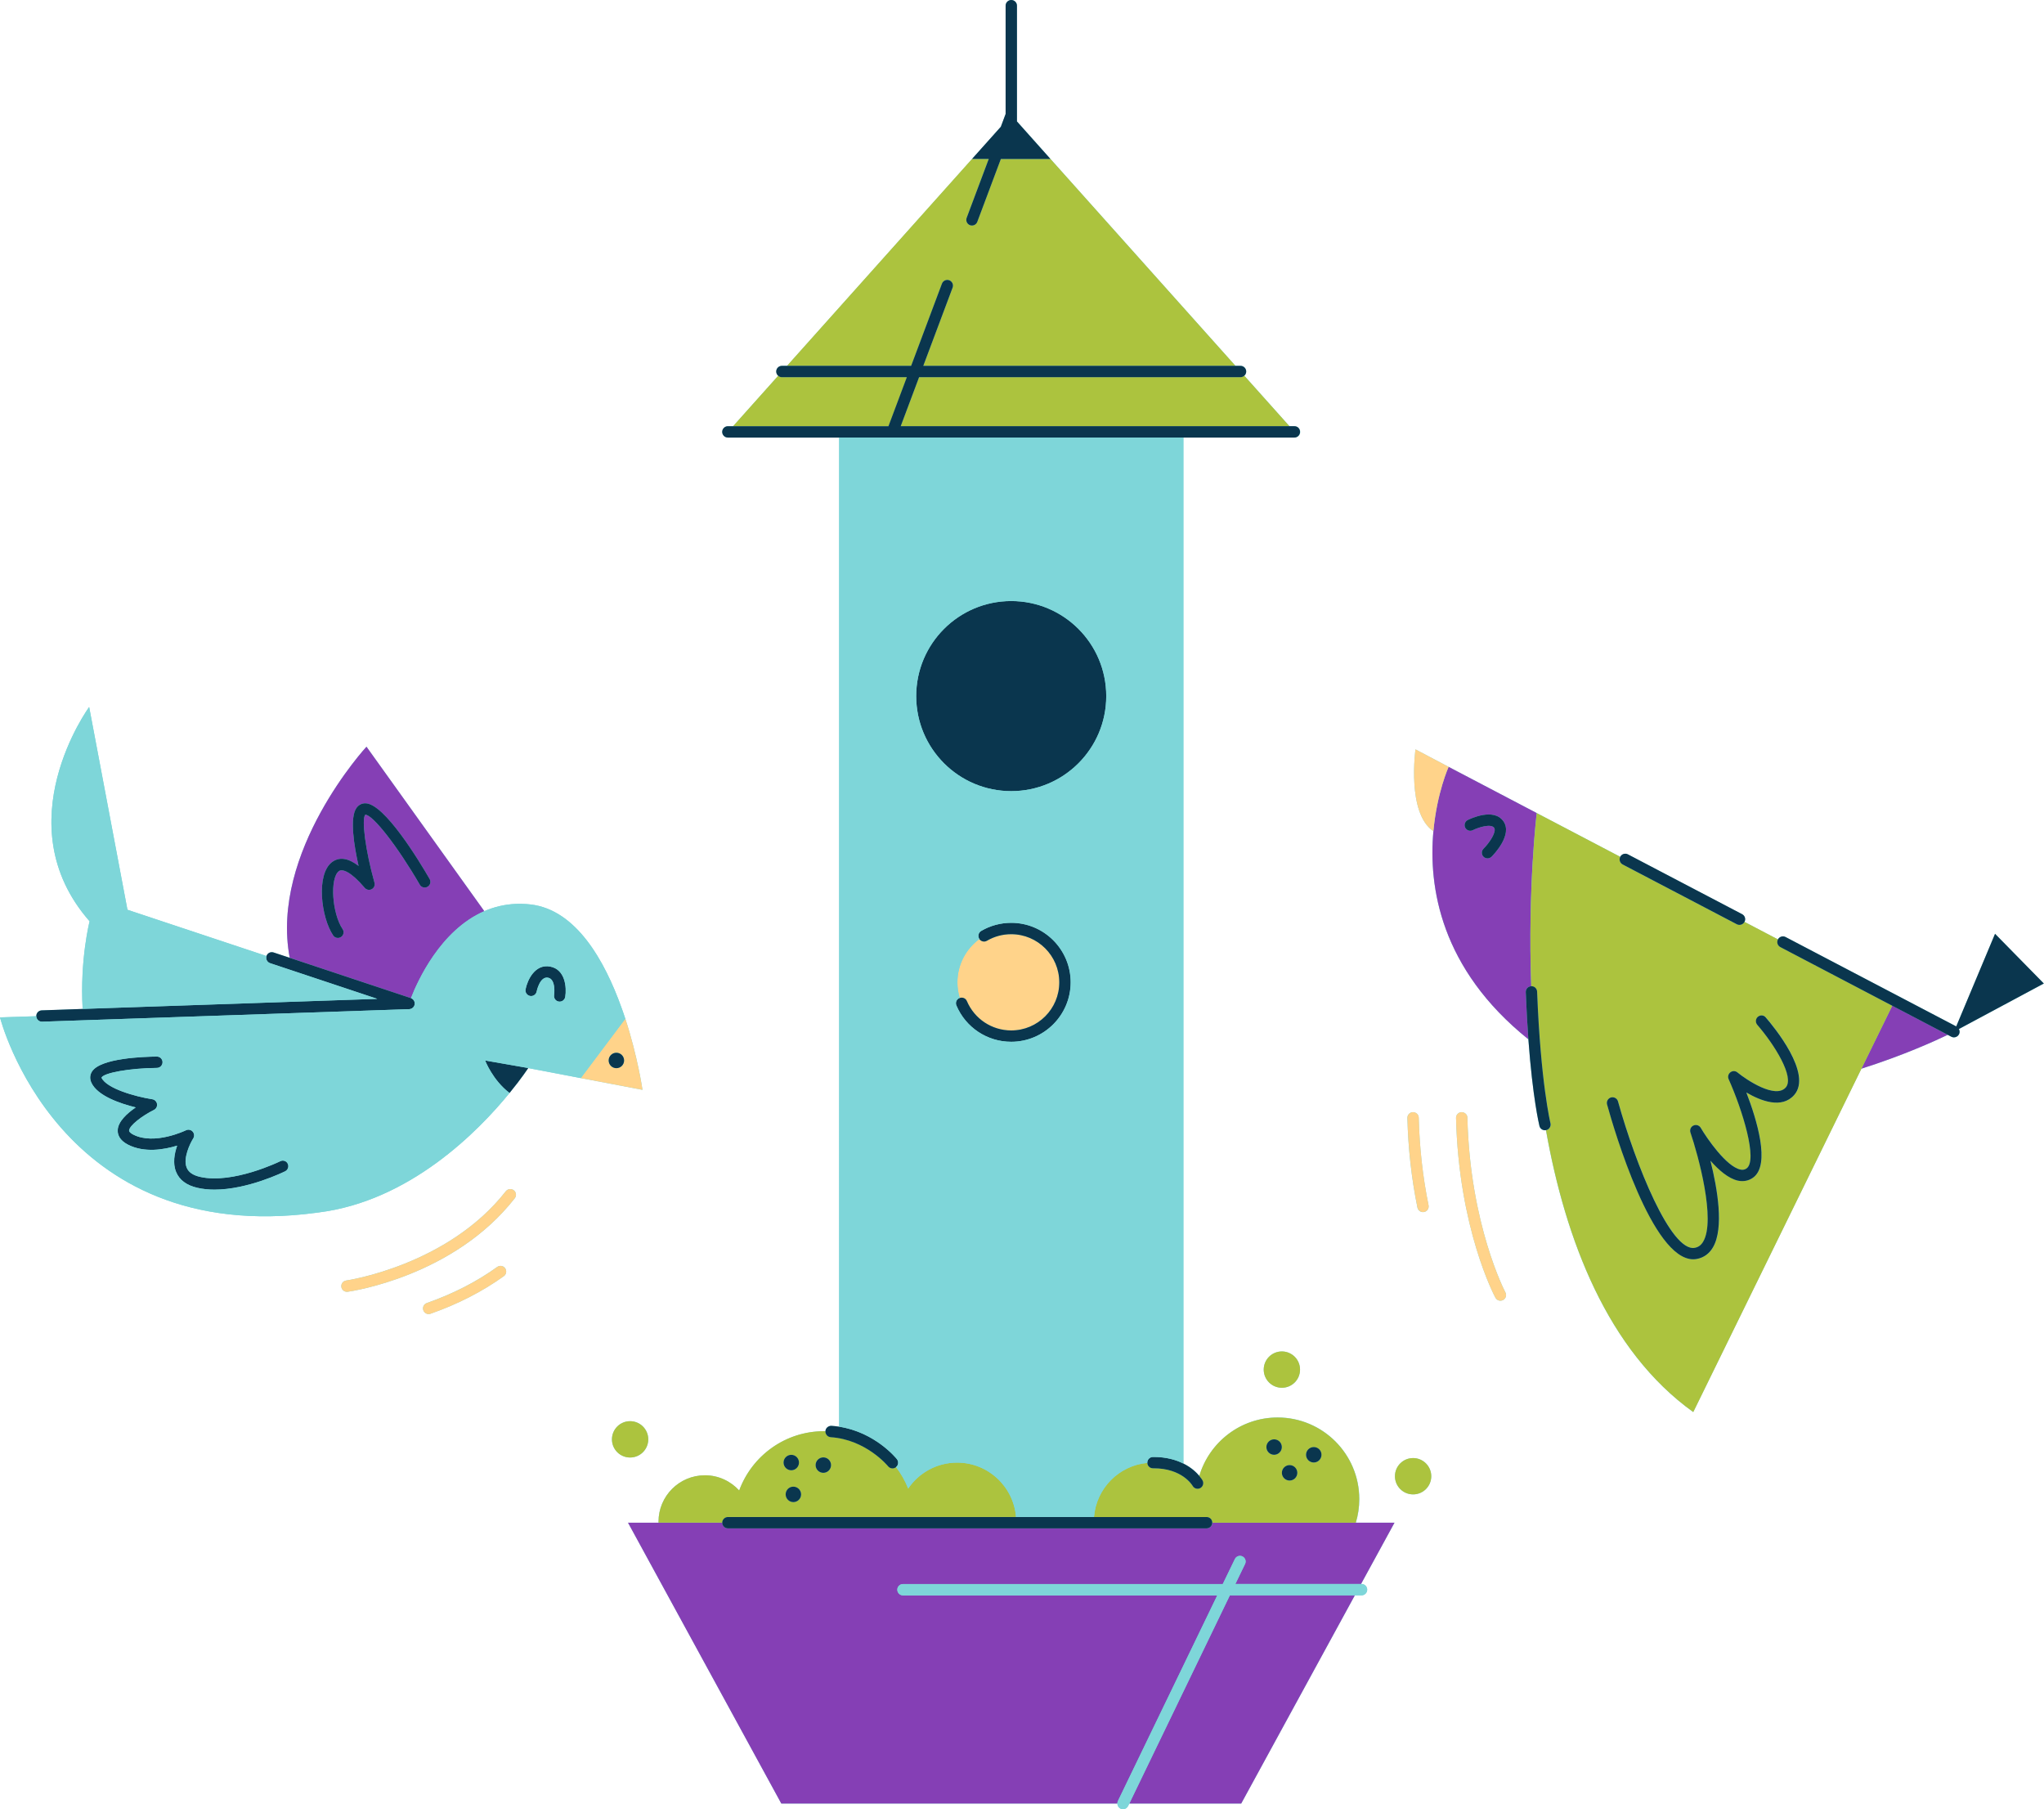 <?xml version="1.0" encoding="UTF-8"?>
<!DOCTYPE svg PUBLIC '-//W3C//DTD SVG 1.0//EN'
          'http://www.w3.org/TR/2001/REC-SVG-20010904/DTD/svg10.dtd'>
<svg height="318.8" preserveAspectRatio="xMidYMid meet" version="1.0" viewBox="0.0 0.0 360.3 318.8" width="360.3" xmlns="http://www.w3.org/2000/svg" xmlns:xlink="http://www.w3.org/1999/xlink" zoomAndPan="magnify"
><g id="change1_1"
  ><path d="M245.81,268.34l-5.9,10.8H240c0.55,0,1,0.45,1,1s-0.45,1-1,1h-1.18l-20.03,36.69h-19.72l-0.21,0.43 c-0.17,0.36-0.53,0.57-0.9,0.57c-0.15,0-0.29-0.03-0.43-0.1c-0.36-0.17-0.56-0.53-0.56-0.9h-59.24l-27.02-49.49h5.38 c0-0.06-0.01-0.11-0.01-0.17c0-4.52,3.66-8.18,8.18-8.18c2.4,0,4.54,1.04,6.04,2.68c2.24-6.1,8.09-10.45,14.96-10.45 c0.08,0,0.16,0.01,0.25,0.01c0-0.01,0-0.02,0-0.03c0.04-0.55,0.53-0.95,1.06-0.93c0.46,0.03,0.91,0.08,1.35,0.15V77.11h-19.59 c-0.55,0-1-0.45-1-1s0.45-1,1-1h0.9l7.96-8.9c-0.21-0.18-0.34-0.44-0.34-0.74c0-0.55,0.45-1,1-1h0.9l32.6-36.45l5.08-5.68l0.84-2.25 V1c0-0.55,0.45-1,1-1s1,0.45,1,1v20.4l5.91,6.62l32.6,36.45h0.9c0.55,0,1,0.45,1,1c0,0.3-0.14,0.56-0.34,0.74l7.96,8.9h0.9 c0.55,0,1,0.45,1,1s-0.45,1-1,1h-19.59v180.79c1.39,0.7,2.3,1.57,2.81,2.18c1.77-5.95,7.27-10.29,13.8-10.29 c7.95,0,14.4,6.45,14.4,14.4c0,1.44-0.22,2.83-0.61,4.14H245.81z M250.83,213.61c0.07,0,0.13-0.01,0.2-0.02 c0.54-0.11,0.89-0.64,0.78-1.18c-1.02-4.98-1.6-10.18-1.73-15.44c-0.01-0.55-0.44-0.96-1.02-0.98c-0.55,0.01-0.99,0.47-0.98,1.02 c0.13,5.38,0.73,10.69,1.77,15.79C249.95,213.29,250.37,213.61,250.83,213.61z M89.16,209.93c-10.23,13.09-27.96,15.71-28.14,15.73 c-0.55,0.08-0.93,0.58-0.85,1.13c0.07,0.5,0.5,0.86,0.99,0.86c0.05,0,0.09,0,0.14-0.01c0.76-0.11,18.7-2.74,29.44-16.48 c0.34-0.44,0.26-1.06-0.17-1.4C90.13,209.42,89.5,209.5,89.16,209.93z M87.64,223.27c-3.61,2.6-7.79,4.74-12.41,6.36 c-0.52,0.18-0.79,0.75-0.61,1.27c0.14,0.41,0.53,0.67,0.94,0.67c0.11,0,0.22-0.02,0.33-0.06c4.8-1.68,9.15-3.91,12.92-6.62 c0.45-0.32,0.55-0.95,0.23-1.4S88.09,222.95,87.64,223.27z M110.23,179.53c-0.2-0.63-0.43-1.28-0.66-1.92 c-2.98-8.31-8.02-17.29-16.04-18.22c-0.89-0.1-1.74-0.13-2.57-0.1c-2.05,0.08-3.91,0.55-5.6,1.28L64.6,131.59 c0,0-17.06,18.51-13.53,37.2l-2.84-0.94c-0.52-0.18-1.09,0.11-1.26,0.63l-24.51-8.15l-6.75-35.73c0,0-15.02,20.55,0.08,37.76 c0,0-1.73,6.76-1.23,15.45l-7.21,0.25c-0.55,0.02-0.98,0.48-0.96,1.03L0,179.29c0,0,10.22,40.52,55.76,34.43 c0.07-0.01,0.15-0.02,0.22-0.03c0.05-0.01,0.1-0.01,0.15-0.02l0,0c16.09-1.99,28.18-14.3,33.68-21.05c2.15-2.62,3.3-4.4,3.3-4.4 l9.27,1.77l10.87,2.07C113.26,192.04,112.42,186.24,110.23,179.53z M258.66,196.97c-0.01-0.55-0.43-0.96-1.02-0.98 c-0.55,0.01-0.99,0.47-0.98,1.02c0.48,19.4,6.68,31.19,6.94,31.68c0.18,0.34,0.53,0.53,0.88,0.53c0.16,0,0.32-0.04,0.47-0.12 c0.49-0.26,0.67-0.87,0.41-1.35C265.3,227.64,259.12,215.86,258.66,196.97z M114.27,253.65c0-1.77-1.43-3.2-3.2-3.2 c-1.77,0-3.2,1.43-3.2,3.2s1.43,3.2,3.2,3.2C112.84,256.85,114.27,255.42,114.27,253.65z M249.09,256.95c-1.77,0-3.2,1.43-3.2,3.2 s1.43,3.2,3.2,3.2c1.77,0,3.2-1.43,3.2-3.2S250.85,256.95,249.09,256.95z M225.96,238.16c-1.77,0-3.2,1.43-3.2,3.2s1.43,3.2,3.2,3.2 c1.77,0,3.2-1.43,3.2-3.2S227.72,238.16,225.96,238.16z M360.27,173.32l-8.6-8.76l-6.84,16.32l-30.08-15.75 c-0.49-0.26-1.09-0.07-1.35,0.42c0,0,0,0,0,0l-5.9-3.09c0,0,0,0,0,0c0.26-0.49,0.07-1.09-0.42-1.35l-20.13-10.54 c-0.49-0.26-1.09-0.07-1.35,0.42l-14.72-7.71l-12.6-6.6l-8.77-4.62c0,0-1.57,11.28,3.16,14.41c-0.89,9.77,1.21,24.22,16.74,36.69 c0.76,10.38,1.9,15.04,1.95,15.27c0.11,0.46,0.52,0.76,0.97,0.76c0.06,0,0.11-0.01,0.17-0.02c3.44,19.31,10.82,38.81,25.96,49.67 l29.64-60.5c7.38-2.34,12.96-4.88,15.22-5.97l0.64,0.34c0.15,0.08,0.31,0.11,0.46,0.11c0.36,0,0.71-0.2,0.89-0.54 c0.16-0.3,0.13-0.65-0.02-0.93L360.27,173.32z" fill="#7ED6D9"
  /></g
  ><g id="change2_1"
  ><path d="M216.79,281.14h22.03l-20.03,36.69h-19.72L216.79,281.14z M64.6,131.59l20.77,28.98 c-7.77,3.38-11.8,12.4-12.93,15.33c-0.01,0-0.01-0.01-0.02-0.01l-21.35-7.1C47.54,150.09,64.6,131.59,64.6,131.59z M64.39,141.56 c0,0-0.01,0-0.01,0c-0.6,0-1.14,0.28-1.51,0.77c-1.27,1.69-0.48,6.62,0.34,10.27c-1.84-1.41-3.41-1.64-4.69-0.67 c-2.84,2.15-1.93,9.74,0.21,12.92c0.19,0.29,0.51,0.44,0.83,0.44c0.19,0,0.39-0.06,0.56-0.17c0.46-0.31,0.58-0.93,0.27-1.39 c-1.87-2.78-2.27-8.98-0.66-10.21c0.61-0.46,2.12,0.07,4.56,2.94c0.3,0.36,0.82,0.46,1.23,0.24c0.42-0.22,0.62-0.7,0.49-1.15 c-1.59-5.65-2.31-11.26-1.62-11.98c0,0,0,0,0,0c1.34,0,5.74,5.65,9.61,12.34c0.28,0.48,0.89,0.64,1.37,0.36 c0.48-0.28,0.64-0.89,0.36-1.37C73.92,151.76,67.75,141.56,64.39,141.56z M270.88,143.28c0,0-1.6,13.15-0.97,30.52c0,0,0,0,0,0 c-0.55,0.02-0.98,0.49-0.96,1.04c0.12,3.1,0.28,5.87,0.46,8.31c-15.53-12.46-17.63-26.92-16.74-36.69 c0.62-6.79,2.68-11.32,2.68-11.32l2.92,1.53L270.88,143.28z M264.99,144.69c-1.72-2.37-5.81-0.41-6.27-0.18 c-0.49,0.25-0.69,0.85-0.45,1.34c0.25,0.49,0.84,0.7,1.34,0.45c1.04-0.52,3.21-1.18,3.76-0.43c0.49,0.68-0.79,2.62-1.87,3.7 c-0.39,0.39-0.39,1.02,0,1.41c0.2,0.19,0.45,0.29,0.71,0.29c0.25,0,0.51-0.1,0.71-0.29C263.32,150.58,266.72,147.06,264.99,144.69z M333.55,177.23l-5.44,11.1c7.38-2.34,12.96-4.88,15.22-5.97L333.55,177.23z M213.7,268.34c0,0.55-0.45,1-1,1h-84.38 c-0.55,0-1-0.45-1-1h-11.24h-5.38l27.02,49.49h59.24c0-0.15,0.02-0.29,0.09-0.43l17.52-36.25h-55.4c-0.55,0-1-0.45-1-1s0.45-1,1-1 h56.37l2.13-4.4c0.24-0.5,0.84-0.71,1.33-0.47c0.5,0.24,0.71,0.84,0.47,1.33l-1.71,3.53h22.15l5.9-10.8h-6.82H213.7z" fill="#853FB5"
  /></g
  ><g id="change3_1"
  ><path d="M89.04,223.5c0.32,0.45,0.22,1.07-0.23,1.4c-3.77,2.71-8.12,4.94-12.92,6.62c-0.11,0.04-0.22,0.06-0.33,0.06 c-0.41,0-0.8-0.26-0.94-0.67c-0.18-0.52,0.09-1.09,0.61-1.27c4.62-1.62,8.8-3.76,12.41-6.36C88.09,222.95,88.71,223.05,89.04,223.5z M110.23,179.53c2.18,6.71,3.02,12.52,3.02,12.52l-10.87-2.07L110.23,179.53z M110.01,186.88c0-0.75-0.61-1.36-1.36-1.36 c-0.75,0-1.36,0.61-1.36,1.36c0,0.75,0.61,1.36,1.36,1.36C109.4,188.25,110.01,187.64,110.01,186.88z M89.16,209.93 c-10.23,13.09-27.96,15.71-28.14,15.73c-0.55,0.08-0.93,0.58-0.85,1.13c0.07,0.5,0.5,0.86,0.99,0.86c0.05,0,0.09,0,0.14-0.01 c0.76-0.11,18.7-2.74,29.44-16.48c0.34-0.44,0.26-1.06-0.17-1.4C90.13,209.42,89.5,209.5,89.16,209.93z M265.36,227.76 c-0.06-0.12-6.24-11.9-6.7-30.79c-0.01-0.55-0.43-0.96-1.02-0.98c-0.55,0.01-0.99,0.47-0.98,1.02c0.48,19.4,6.68,31.19,6.94,31.68 c0.18,0.34,0.53,0.53,0.88,0.53c0.16,0,0.32-0.04,0.47-0.12C265.44,228.85,265.62,228.25,265.36,227.76z M249.51,132.06 c0,0-1.57,11.28,3.16,14.41c0.62-6.79,2.68-11.32,2.68-11.32l2.92,1.53L249.51,132.06z M250.09,196.97 c-0.01-0.55-0.44-0.96-1.02-0.98c-0.55,0.01-0.99,0.47-0.98,1.02c0.13,5.38,0.73,10.69,1.77,15.79c0.1,0.47,0.51,0.8,0.98,0.8 c0.07,0,0.13-0.01,0.2-0.02c0.54-0.11,0.89-0.64,0.78-1.18C250.8,207.43,250.22,202.23,250.09,196.97z M178.25,164.63 c-1.51,0-2.99,0.4-4.28,1.16c-0.46,0.27-1.03,0.12-1.33-0.31c-2.35,1.73-3.88,4.5-3.88,7.64c0,0.96,0.15,1.89,0.41,2.76 c0.49-0.18,1.05,0.05,1.26,0.54c1.33,3.15,4.4,5.18,7.82,5.18c4.68,0,8.48-3.8,8.48-8.48C186.73,168.43,182.93,164.63,178.25,164.63 z" fill="#FFD38A"
  /></g
  ><g id="change4_1"
  ><path d="M225.2,249.81c-6.52,0-12.03,4.34-13.8,10.29c0.36,0.43,0.54,0.73,0.56,0.78c0.27,0.48,0.09,1.09-0.39,1.36 c-0.15,0.08-0.32,0.12-0.48,0.12c-0.35,0-0.69-0.19-0.88-0.52c-0.07-0.12-1.83-3.09-6.87-3.09c-0.04,0-0.08,0-0.13,0 c-0.53,0-0.96-0.42-0.99-0.95c-5.02,0.47-8.99,4.5-9.39,9.54h19.86c0.55,0,1,0.45,1,1c0,0,0,0,0,0h25.29 c0.39-1.31,0.61-2.7,0.61-4.14C239.6,256.25,233.15,249.81,225.2,249.81z M224.59,256.38c-0.75,0-1.36-0.61-1.36-1.36 s0.61-1.36,1.36-1.36c0.75,0,1.36,0.61,1.36,1.36S225.35,256.38,224.59,256.38z M227.32,260.92c-0.75,0-1.36-0.61-1.36-1.36 c0-0.75,0.61-1.36,1.36-1.36c0.75,0,1.36,0.61,1.36,1.36C228.68,260.31,228.07,260.92,227.32,260.92z M231.58,257.74 c-0.75,0-1.36-0.61-1.36-1.36c0-0.75,0.61-1.36,1.36-1.36c0.75,0,1.36,0.61,1.36,1.36C232.95,257.13,232.34,257.74,231.58,257.74z M168.71,257.75c-3.58,0-6.75,1.81-8.62,4.57c-0.54-1.36-1.27-2.63-2.14-3.78c-0.18,0.15-0.4,0.22-0.62,0.22 c-0.29,0-0.58-0.13-0.78-0.38c-0.04-0.04-3.87-4.7-10.11-5.12c-0.54-0.04-0.95-0.5-0.93-1.04c-0.08,0-0.16-0.01-0.25-0.01 c-6.88,0-12.72,4.36-14.96,10.45c-1.5-1.64-3.65-2.68-6.04-2.68c-4.52,0-8.18,3.66-8.18,8.18c0,0.06,0.01,0.11,0.01,0.17h11.24 c0,0,0,0,0,0c0-0.55,0.45-1,1-1h50.77C178.66,261.98,174.18,257.75,168.71,257.75z M139.48,256.38c0.75,0,1.36,0.61,1.36,1.36 c0,0.75-0.61,1.36-1.36,1.36c-0.75,0-1.36-0.61-1.36-1.36C138.12,256.99,138.73,256.38,139.48,256.38z M139.86,264.71 c-0.75,0-1.36-0.61-1.36-1.36c0-0.75,0.61-1.36,1.36-1.36c0.75,0,1.36,0.61,1.36,1.36C141.22,264.1,140.61,264.71,139.86,264.71z M145.13,259.55c-0.75,0-1.36-0.61-1.36-1.36c0-0.75,0.61-1.36,1.36-1.36c0.75,0,1.36,0.61,1.36,1.36 C146.5,258.94,145.89,259.55,145.13,259.55z M160.62,64.47h-21.89l32.6-36.45h2.95l-3.89,10.37c-0.19,0.52,0.07,1.09,0.59,1.29 c0.12,0.04,0.23,0.06,0.35,0.06c0.41,0,0.79-0.25,0.94-0.65l4.15-11.07h8.75l32.6,36.45h-55.02l5.17-13.79 c0.19-0.52-0.07-1.09-0.59-1.29c-0.51-0.19-1.09,0.07-1.29,0.59L160.62,64.47z M162.01,66.47h56.66c0.25,0,0.48-0.1,0.66-0.26 l7.96,8.9h-68.52L162.01,66.47z M156.63,75.11h-27.41l7.96-8.9c0.18,0.16,0.4,0.26,0.66,0.26h22.03L156.63,75.11z M313.83,166.9 c-0.49-0.26-0.68-0.86-0.42-1.35l-5.9-3.09c-0.18,0.34-0.53,0.54-0.89,0.54c-0.16,0-0.31-0.04-0.46-0.11l-20.13-10.54 c-0.49-0.26-0.68-0.86-0.42-1.35c0,0,0,0,0,0l-14.72-7.71c0,0-1.6,13.15-0.97,30.52c0.56-0.04,1.02,0.41,1.04,0.96 c0.62,16.05,2.34,23.11,2.36,23.18c0.13,0.54-0.19,1.08-0.73,1.21c-0.02,0.01-0.05,0-0.07,0.01c3.44,19.31,10.82,38.81,25.96,49.67 l29.64-60.5l5.44-11.1L313.83,166.9z M316.28,192.97c-2.18,2.47-5.85,1.07-8.43-0.45c1.83,4.76,4.31,12.79,1.19,15.01 c-0.77,0.55-1.69,0.73-2.66,0.53c-1.68-0.36-3.41-1.87-4.86-3.52c1.25,4.98,2.42,11.89,0.45,15.27c-0.66,1.13-1.62,1.83-2.85,2.05 c-0.21,0.04-0.42,0.06-0.63,0.06c-7.23,0-13.9-22.63-15.19-27.29c-0.15-0.53,0.16-1.08,0.7-1.23c0.53-0.14,1.08,0.16,1.23,0.7 c3.11,11.18,9.33,26.57,13.53,25.8c0.65-0.12,1.12-0.47,1.49-1.1c2.23-3.82-0.87-15.17-2.25-19.22c-0.17-0.49,0.06-1.02,0.53-1.23 c0.47-0.22,1.02-0.04,1.28,0.4c1.1,1.87,4.51,6.83,7,7.36c0.42,0.09,0.77,0.03,1.08-0.2c2-1.43-0.7-10.24-3.16-15.74 c-0.19-0.42-0.06-0.92,0.31-1.2c0.37-0.28,0.88-0.27,1.24,0.02c1.63,1.34,6.7,4.72,8.52,2.65c1.59-1.8-1.98-7.54-5.02-11.04 c-0.36-0.42-0.32-1.05,0.1-1.41c0.42-0.36,1.05-0.32,1.41,0.1C312.69,180.92,319.57,189.24,316.28,192.97z M114.27,253.65 c0,1.77-1.43,3.2-3.2,3.2c-1.77,0-3.2-1.43-3.2-3.2s1.43-3.2,3.2-3.2C112.84,250.45,114.27,251.89,114.27,253.65z M252.29,260.15 c0,1.77-1.43,3.2-3.2,3.2c-1.77,0-3.2-1.43-3.2-3.2s1.43-3.2,3.2-3.2C250.85,256.95,252.29,258.38,252.29,260.15z M225.96,238.16 c1.77,0,3.2,1.43,3.2,3.2s-1.43,3.2-3.2,3.2c-1.77,0-3.2-1.43-3.2-3.2S224.19,238.16,225.96,238.16z" fill="#ACC33E"
  /></g
  ><g id="change5_1"
  ><path d="M178.25,139.42c-9.25,0-16.75-7.5-16.75-16.75c0-9.25,7.5-16.75,16.75-16.75c9.25,0,16.75,7.5,16.75,16.75 C195,131.92,187.5,139.42,178.25,139.42z M258.72,144.51c-0.49,0.25-0.69,0.85-0.45,1.34c0.25,0.49,0.84,0.7,1.34,0.45 c1.04-0.52,3.21-1.18,3.76-0.43c0.49,0.68-0.79,2.62-1.87,3.7c-0.39,0.39-0.39,1.02,0,1.41c0.2,0.19,0.45,0.29,0.71,0.29 c0.25,0,0.51-0.1,0.71-0.29c0.39-0.39,3.79-3.91,2.07-6.28C263.28,142.32,259.18,144.28,258.72,144.51z M212.7,267.34h-19.86h-13.76 h-50.77c-0.55,0-1,0.45-1,1c0,0,0,0,0,0c0,0.55,0.45,1,1,1h84.38c0.55,0,1-0.45,1-1c0,0,0,0,0,0 C213.7,267.79,213.25,267.34,212.7,267.34z M286.03,152.34l20.13,10.54c0.15,0.08,0.31,0.11,0.46,0.11c0.36,0,0.71-0.19,0.89-0.54 c0,0,0,0,0,0c0.26-0.49,0.07-1.09-0.42-1.35l-20.13-10.54c-0.49-0.26-1.09-0.07-1.35,0.42c0,0,0,0,0,0 C285.35,151.48,285.54,152.08,286.03,152.34z M360.27,173.32l-8.6-8.76l-6.84,16.32l-30.08-15.75c-0.49-0.26-1.09-0.07-1.35,0.42 c0,0,0,0,0,0c-0.26,0.49-0.07,1.09,0.42,1.35l19.72,10.33l9.79,5.13l0.64,0.34c0.15,0.08,0.31,0.11,0.46,0.11 c0.36,0,0.71-0.2,0.89-0.54c0.16-0.3,0.13-0.65-0.02-0.93L360.27,173.32z M309.86,179.19c-0.42,0.36-0.46,0.99-0.1,1.41 c3.04,3.5,6.61,9.24,5.02,11.04c-1.82,2.06-6.89-1.31-8.52-2.65c-0.36-0.3-0.87-0.31-1.24-0.02c-0.37,0.28-0.5,0.78-0.31,1.2 c2.46,5.5,5.17,14.31,3.16,15.74c-0.31,0.22-0.66,0.29-1.08,0.2c-2.49-0.53-5.9-5.49-7-7.36c-0.26-0.44-0.81-0.62-1.28-0.4 c-0.47,0.21-0.69,0.75-0.53,1.23c1.38,4.05,4.49,15.41,2.25,19.22c-0.37,0.63-0.84,0.98-1.49,1.1c-4.2,0.77-10.42-14.62-13.53-25.8 c-0.15-0.53-0.7-0.84-1.23-0.7c-0.53,0.15-0.84,0.7-0.7,1.23c1.29,4.66,7.96,27.29,15.19,27.29c0.21,0,0.42-0.02,0.63-0.06 c1.23-0.23,2.19-0.92,2.85-2.05c1.97-3.38,0.8-10.29-0.45-15.27c1.45,1.65,3.18,3.16,4.86,3.52c0.97,0.21,1.89,0.02,2.66-0.53 c3.12-2.23,0.64-10.26-1.19-15.01c2.58,1.51,6.25,2.92,8.43,0.45c3.29-3.73-3.6-12.04-5.01-13.67 C310.91,178.87,310.28,178.83,309.86,179.19z M270.95,174.76c-0.02-0.55-0.48-1-1.04-0.96c0,0,0,0,0,0 c-0.55,0.02-0.98,0.49-0.96,1.04c0.12,3.1,0.28,5.87,0.46,8.31c0.76,10.38,1.9,15.04,1.95,15.27c0.11,0.46,0.52,0.76,0.97,0.76 c0.06,0,0.11-0.01,0.17-0.02c0.02,0,0.05,0,0.07-0.01c0.54-0.13,0.86-0.68,0.73-1.21C273.29,197.87,271.57,190.81,270.95,174.76z M146.43,253.27c6.25,0.42,10.08,5.08,10.11,5.12c0.2,0.25,0.49,0.38,0.78,0.38c0.22,0,0.44-0.07,0.62-0.22c0,0,0,0,0,0 c0.43-0.34,0.5-0.97,0.16-1.41c-0.16-0.21-3.87-4.74-10.19-5.72c-0.44-0.07-0.89-0.12-1.35-0.15c-0.53-0.02-1.03,0.38-1.06,0.93 c0,0.01,0,0.02,0,0.03C145.48,252.77,145.89,253.23,146.43,253.27z M203.22,258.75c0.05,0,0.08,0,0.13,0c5.03,0,6.8,2.97,6.87,3.09 c0.18,0.33,0.52,0.52,0.88,0.52c0.16,0,0.33-0.04,0.48-0.12c0.48-0.27,0.66-0.88,0.39-1.36c-0.02-0.04-0.2-0.35-0.56-0.78 c-0.52-0.62-1.42-1.49-2.81-2.18c-1.3-0.65-3.01-1.16-5.24-1.16c-0.04,0-0.09,0-0.13,0c-0.55,0-1,0.46-0.99,1.01 c0,0.01,0.01,0.03,0.01,0.04C202.26,258.33,202.69,258.75,203.22,258.75z M224.59,253.65c-0.75,0-1.36,0.61-1.36,1.36 s0.61,1.36,1.36,1.36c0.75,0,1.36-0.61,1.36-1.36S225.35,253.65,224.59,253.65z M143.77,258.19c0,0.75,0.61,1.36,1.36,1.36 c0.75,0,1.36-0.61,1.36-1.36c0-0.75-0.61-1.36-1.36-1.36C144.38,256.83,143.77,257.44,143.77,258.19z M231.58,255.01 c-0.75,0-1.36,0.61-1.36,1.36c0,0.75,0.61,1.36,1.36,1.36c0.75,0,1.36-0.61,1.36-1.36C232.95,255.62,232.34,255.01,231.58,255.01z M139.48,256.38c-0.75,0-1.36,0.61-1.36,1.36c0,0.75,0.61,1.36,1.36,1.36c0.75,0,1.36-0.61,1.36-1.36 C140.84,256.99,140.23,256.38,139.48,256.38z M227.32,258.19c-0.75,0-1.36,0.61-1.36,1.36c0,0.75,0.61,1.36,1.36,1.36 c0.75,0,1.36-0.61,1.36-1.36C228.68,258.8,228.07,258.19,227.32,258.19z M138.49,263.35c0,0.75,0.61,1.36,1.36,1.36 c0.75,0,1.36-0.61,1.36-1.36c0-0.75-0.61-1.36-1.36-1.36C139.1,261.98,138.49,262.59,138.49,263.35z M178.25,181.59 c-3.42,0-6.48-2.03-7.82-5.18c-0.21-0.49-0.76-0.72-1.26-0.54c-0.02,0.01-0.04,0-0.06,0.01c-0.51,0.22-0.75,0.8-0.53,1.31 c1.64,3.89,5.44,6.4,9.66,6.4c5.78,0,10.48-4.7,10.48-10.48s-4.7-10.48-10.48-10.48c-1.86,0-3.69,0.49-5.29,1.43 c-0.48,0.28-0.64,0.89-0.36,1.37c0.01,0.02,0.03,0.03,0.04,0.05c0.29,0.43,0.87,0.58,1.33,0.31c1.29-0.76,2.77-1.16,4.28-1.16 c4.68,0,8.48,3.8,8.48,8.48C186.73,177.79,182.93,181.59,178.25,181.59z M96.97,170.33c-2.7-0.51-4.02,2.4-4.34,4.01 c-0.11,0.54,0.25,1.06,0.79,1.17c0.54,0.11,1.07-0.25,1.17-0.79c0-0.03,0.56-2.69,2-2.43c1.45,0.27,1.07,3.04,1.07,3.07 c-0.08,0.55,0.29,1.06,0.83,1.14c0.05,0.01,0.1,0.01,0.15,0.01c0.49,0,0.91-0.35,0.99-0.85C99.9,174.05,99.67,170.84,96.97,170.33z M49.39,204.63c-0.08,0.04-8.35,4.08-14.14,2.76c-1.26-0.29-2.03-0.82-2.35-1.62c-0.68-1.66,0.6-4.28,1.15-5.15 c0.24-0.38,0.2-0.87-0.1-1.21c-0.3-0.33-0.79-0.43-1.19-0.23c-0.06,0.03-5.55,2.69-9.3,0.75c-0.21-0.11-0.72-0.4-0.71-0.69 c0.01-0.88,2.31-2.63,4.38-3.65c0.39-0.19,0.61-0.62,0.54-1.05c-0.07-0.43-0.41-0.77-0.84-0.83c-3-0.46-8.07-1.89-8.95-3.8 c0.37-0.86,5.02-1.68,9.77-1.72c0.55,0,1-0.46,0.99-1.01c0-0.55-0.45-0.99-1-0.99c0,0-0.01,0-0.01,0c-2.3,0.02-9.92,0.27-11.43,2.63 c-0.38,0.59-0.42,1.28-0.12,1.95c1.06,2.35,5.08,3.71,7.83,4.38c-1.51,1.03-3.16,2.52-3.18,4.07c-0.01,0.71,0.3,1.71,1.79,2.48 c2.9,1.5,6.41,0.89,8.69,0.19c-0.48,1.37-0.81,3.11-0.19,4.62c0.58,1.43,1.85,2.38,3.76,2.81c0.97,0.22,1.98,0.32,3.01,0.32 c5.86,0,12.15-3.08,12.46-3.23c0.5-0.25,0.7-0.84,0.45-1.34C50.49,204.59,49.89,204.38,49.39,204.63z M72.44,175.9 c-0.01,0-0.01-0.01-0.02-0.01l-21.35-7.1l-2.84-0.94c-0.52-0.18-1.09,0.11-1.26,0.63c0,0,0,0,0,0c-0.17,0.52,0.11,1.09,0.63,1.26 l18.9,6.29l-51.93,1.77l-7.21,0.25c-0.55,0.02-0.98,0.48-0.96,1.03v0c0.02,0.54,0.46,0.97,1,0.97c0.01,0,0.02,0,0.04,0l64.71-2.21 c0.48-0.02,0.89-0.38,0.96-0.86C73.16,176.51,72.89,176.06,72.44,175.9z M64.39,141.56c0,0-0.01,0-0.01,0 c-0.6,0-1.14,0.28-1.51,0.77c-1.27,1.69-0.48,6.62,0.34,10.27c-1.84-1.41-3.41-1.64-4.69-0.67c-2.84,2.15-1.93,9.74,0.21,12.92 c0.19,0.29,0.51,0.44,0.83,0.44c0.19,0,0.39-0.06,0.56-0.17c0.46-0.31,0.58-0.93,0.27-1.39c-1.87-2.78-2.27-8.98-0.66-10.21 c0.61-0.46,2.12,0.07,4.56,2.94c0.3,0.36,0.82,0.46,1.23,0.24c0.42-0.22,0.62-0.7,0.49-1.15c-1.59-5.65-2.31-11.26-1.62-11.98 c0,0,0,0,0,0c1.34,0,5.74,5.65,9.61,12.34c0.28,0.48,0.89,0.64,1.37,0.36c0.48-0.28,0.64-0.89,0.36-1.37 C73.92,151.76,67.75,141.56,64.39,141.56z M89.82,192.61c2.15-2.62,3.3-4.4,3.3-4.4l-7.6-1.33 C85.52,186.88,86.83,190.33,89.82,192.61z M108.65,185.52c-0.75,0-1.36,0.61-1.36,1.36c0,0.75,0.61,1.36,1.36,1.36 c0.75,0,1.36-0.61,1.36-1.36C110.01,186.13,109.4,185.52,108.65,185.52z M170.98,39.68c0.12,0.04,0.23,0.06,0.35,0.06 c0.41,0,0.79-0.25,0.94-0.65l4.15-11.07h8.75l-5.91-6.62V1c0-0.55-0.45-1-1-1s-1,0.45-1,1v19.08l-0.84,2.25l-5.08,5.68h2.95 l-3.89,10.37C170.2,38.91,170.46,39.48,170.98,39.68z M228.19,75.11h-0.9h-68.52l3.24-8.64h56.66c0.25,0,0.48-0.1,0.66-0.26 c0.21-0.18,0.34-0.44,0.34-0.74c0-0.55-0.45-1-1-1h-0.9h-55.02l5.17-13.79c0.19-0.52-0.07-1.09-0.59-1.29 c-0.51-0.19-1.09,0.07-1.29,0.59l-5.43,14.49h-21.89h-0.9c-0.55,0-1,0.45-1,1c0,0.3,0.14,0.56,0.34,0.74 c0.18,0.16,0.4,0.26,0.66,0.26h22.03l-3.24,8.64h-27.41h-0.9c-0.55,0-1,0.45-1,1s0.45,1,1,1h19.59h9.4c0,0,0,0,0.01,0 c0,0,0.01,0,0.01,0h51.26h19.59c0.55,0,1-0.45,1-1S228.74,75.11,228.19,75.11z" fill="#0A364E"
  /></g
  ><g id="change1_2"
  ><path d="M157.95,258.54c0.87,1.15,1.6,2.41,2.14,3.78c1.88-2.76,5.04-4.57,8.62-4.57c5.47,0,9.95,4.22,10.38,9.59 h13.76c0.4-5.04,4.37-9.06,9.39-9.54c0-0.01-0.01-0.03-0.01-0.04c0-0.55,0.44-1,0.99-1.01c0.04,0,0.09,0,0.13,0 c2.23,0,3.95,0.5,5.24,1.16V77.11h-51.26c0,0-0.01,0-0.01,0c0,0-0.01,0-0.01,0h-9.4v174.31c6.33,0.98,10.03,5.51,10.19,5.72 C158.45,257.57,158.38,258.2,157.95,258.54C157.95,258.54,157.95,258.54,157.95,258.54z M178.25,183.59c-4.22,0-8.01-2.51-9.66-6.4 c-0.21-0.51,0.02-1.1,0.53-1.31c0.02-0.01,0.04,0,0.06-0.01c-0.27-0.87-0.41-1.8-0.41-2.76c0-3.14,1.53-5.91,3.88-7.64 c-0.01-0.02-0.03-0.03-0.04-0.05c-0.28-0.48-0.12-1.09,0.36-1.37c1.6-0.94,3.43-1.43,5.29-1.43c5.78,0,10.48,4.7,10.48,10.48 S184.03,183.59,178.25,183.59z M178.25,105.92c9.25,0,16.75,7.5,16.75,16.75c0,9.25-7.5,16.75-16.75,16.75 c-9.25,0-16.75-7.5-16.75-16.75C161.5,113.42,169,105.92,178.25,105.92z M93.54,159.39c-0.89-0.1-1.74-0.13-2.57-0.1 c-2.05,0.08-3.91,0.55-5.6,1.28c-7.77,3.38-11.8,12.4-12.93,15.33c0.45,0.16,0.72,0.61,0.65,1.08c-0.07,0.48-0.47,0.84-0.96,0.86 l-64.71,2.21c-0.01,0-0.02,0-0.04,0c-0.54,0-0.98-0.43-1-0.97v0L0,179.29c0,0,10.22,40.52,55.76,34.43 c0.07-0.01,0.15-0.02,0.22-0.03c0.05-0.01,0.1-0.01,0.15-0.02l0,0c16.09-1.99,28.18-14.3,33.68-21.05c-3-2.28-4.3-5.73-4.3-5.73 l7.6,1.33l9.27,1.77l7.84-10.45c-0.2-0.63-0.43-1.28-0.66-1.92C106.6,169.3,101.56,160.32,93.54,159.39z M50.28,206.42 c-0.31,0.15-6.6,3.23-12.46,3.23c-1.03,0-2.04-0.09-3.01-0.32c-1.91-0.44-3.18-1.38-3.76-2.81c-0.62-1.51-0.29-3.25,0.19-4.62 c-2.29,0.7-5.79,1.31-8.69-0.19c-1.49-0.77-1.8-1.78-1.79-2.48c0.01-1.56,1.66-3.04,3.18-4.07c-2.75-0.68-6.77-2.04-7.83-4.38 c-0.3-0.67-0.26-1.36,0.12-1.95c1.51-2.36,9.13-2.61,11.43-2.63c0,0,0.01,0,0.01,0c0.55,0,1,0.44,1,0.99c0,0.55-0.44,1-0.99,1.01 c-4.75,0.04-9.41,0.87-9.77,1.72c0.87,1.9,5.95,3.33,8.95,3.8c0.43,0.07,0.77,0.4,0.84,0.83c0.07,0.43-0.15,0.86-0.54,1.05 c-2.06,1.03-4.37,2.78-4.38,3.65c0,0.29,0.5,0.58,0.71,0.69c3.75,1.94,9.25-0.73,9.3-0.75c0.4-0.2,0.89-0.1,1.19,0.23 c0.3,0.33,0.34,0.83,0.1,1.21c-0.55,0.87-1.84,3.49-1.15,5.15c0.33,0.8,1.1,1.33,2.35,1.62c5.79,1.32,14.06-2.72,14.14-2.76 c0.5-0.25,1.09-0.04,1.34,0.45C50.98,205.58,50.78,206.18,50.28,206.42z M99.65,175.67c-0.08,0.49-0.5,0.85-0.99,0.85 c-0.05,0-0.1,0-0.15-0.01c-0.55-0.08-0.92-0.6-0.83-1.14c0-0.03,0.38-2.8-1.07-3.07c-1.45-0.27-2,2.4-2,2.43 c-0.11,0.54-0.64,0.89-1.17,0.79c-0.54-0.11-0.89-0.63-0.79-1.17c0.31-1.61,1.64-4.51,4.34-4.01 C99.67,170.84,99.9,174.05,99.65,175.67z M15.8,162.35c-15.1-17.2-0.08-37.76-0.08-37.76l6.75,35.73l24.51,8.15c0,0,0,0,0,0 c-0.17,0.52,0.11,1.09,0.63,1.26l18.9,6.29l-51.93,1.77C14.07,169.11,15.8,162.35,15.8,162.35z M241,280.14c0,0.55-0.45,1-1,1h-1.18 h-22.03l-17.73,36.69l-0.21,0.43c-0.17,0.36-0.53,0.57-0.9,0.57c-0.15,0-0.29-0.03-0.43-0.1c-0.36-0.17-0.56-0.53-0.56-0.9 c0-0.15,0.02-0.29,0.09-0.43l17.52-36.25h-55.4c-0.55,0-1-0.45-1-1s0.45-1,1-1h56.37l2.13-4.4c0.24-0.5,0.84-0.71,1.33-0.47 c0.5,0.24,0.71,0.84,0.47,1.33l-1.71,3.53h22.15H240C240.56,279.14,241,279.59,241,280.14z" fill="#7ED6D9"
  /></g
></svg
>
